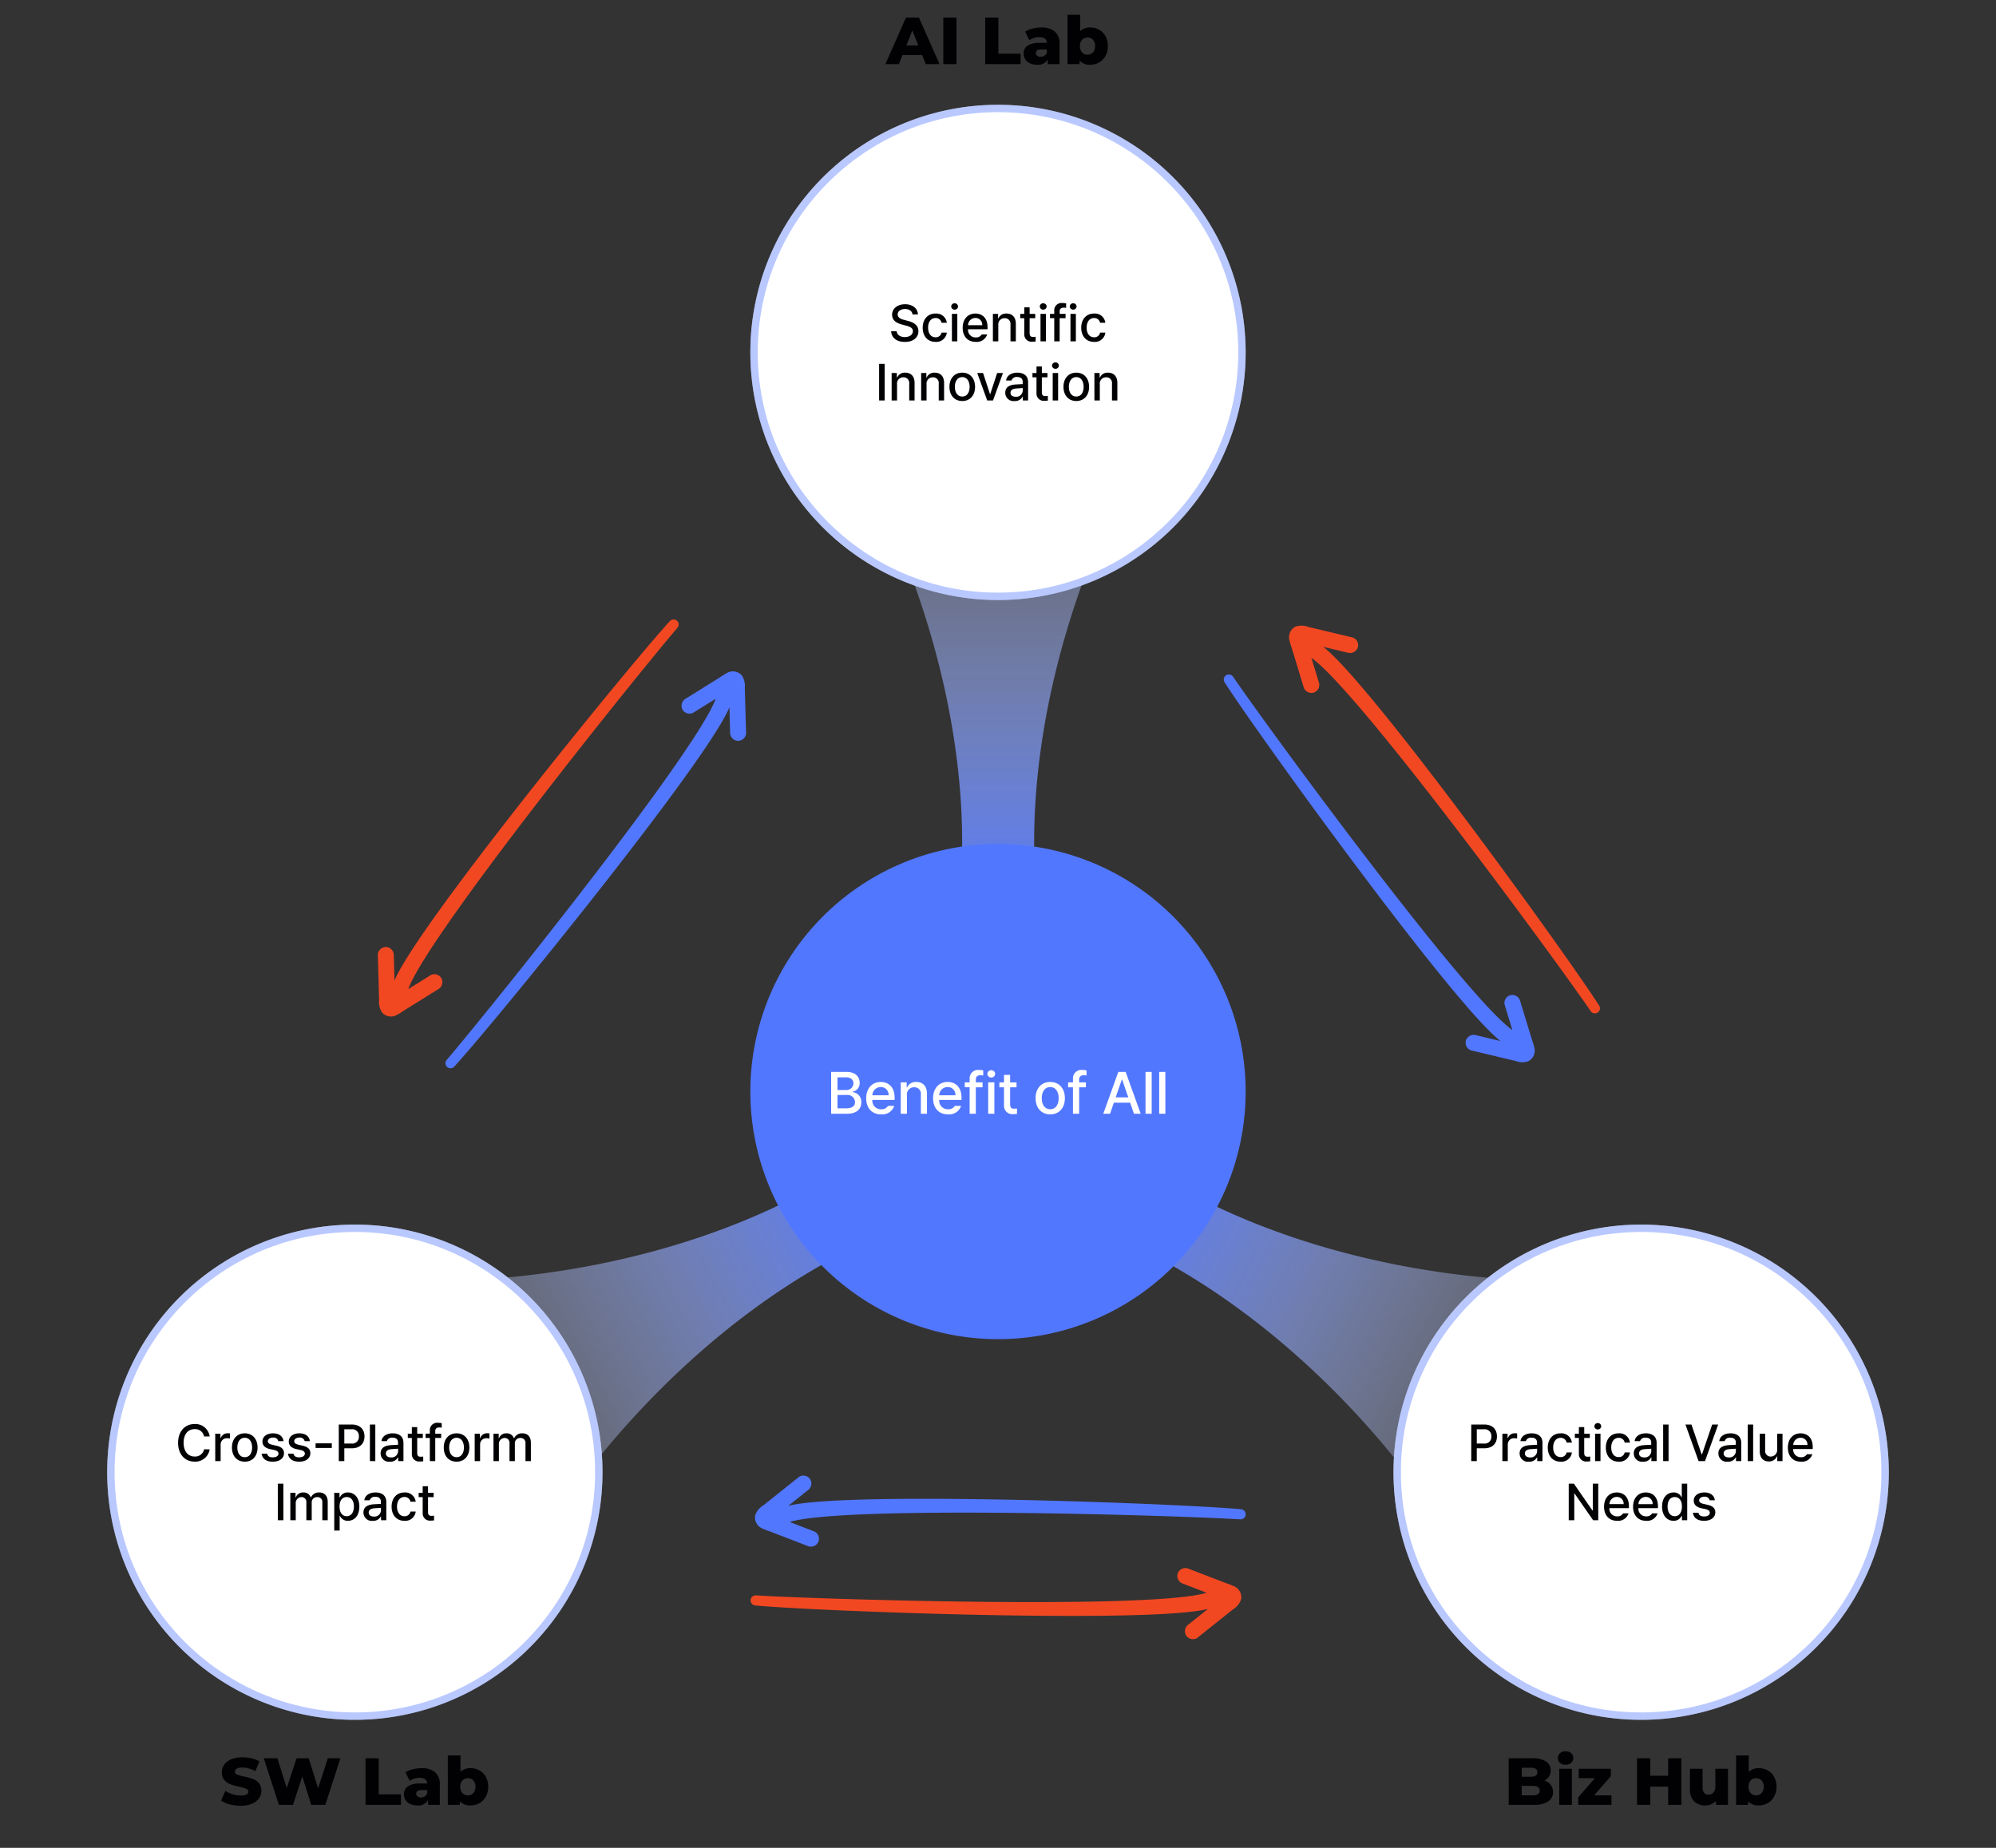 <svg xmlns="http://www.w3.org/2000/svg" xmlns:xlink="http://www.w3.org/1999/xlink" width="540" height="500" viewBox="0 0 540 500">
  <rect x="0" y="0" width="540" height="500" fill="#333333" stroke="none"/>
  <defs>
    <style>
      .cls-1, .cls-7, .cls-9 {
        fill: #fff;
      }

      .cls-1 {
        stroke: #707070;
      }

      .cls-2 {
        fill: #5277ff;
      }

      .cls-3 {
        fill: #f24822;
      }

      .cls-4 {
        clip-path: url(#clip-path);
      }

      .cls-5 {
        fill: url(#linear-gradient);
      }

      .cls-6 {
        fill: url(#linear-gradient-2);
      }

      .cls-8 {
        fill: #010003;
      }

      .cls-10 {
        clip-path: url(#clip-path-2);
      }

      .cls-11 {
        clip-path: url(#clip-path-3);
      }

      .cls-12 {
        clip-path: url(#clip-path-4);
      }

      .cls-13 {
        clip-path: url(#clip-path-5);
      }

      .cls-14 {
        clip-path: url(#clip-path-6);
      }

      .cls-15 {
        clip-path: url(#clip-path-7);
      }

      .cls-16, .cls-17 {
        stroke: none;
      }

      .cls-17 {
        fill: rgba(82,119,255,0.4);
      }
    </style>
    <clipPath id="clip-path">
      <rect id="사각형_668" data-name="사각형 668" class="cls-1" width="540" height="500" transform="translate(7272 -9037)"/>
    </clipPath>
    <linearGradient id="linear-gradient" x1="0.5" y1="1" x2="0.5" gradientUnits="objectBoundingBox">
      <stop offset="0" stop-color="#fff" stop-opacity="0"/>
      <stop offset="1" stop-color="#5277ff"/>
    </linearGradient>
    <linearGradient id="linear-gradient-2" y1="0" y2="1" xlink:href="#linear-gradient"/>
    <clipPath id="clip-path-2">
      <rect id="사각형_669" data-name="사각형 669" class="cls-2" width="120.332" height="85.757"/>
    </clipPath>
    <clipPath id="clip-path-3">
      <rect id="사각형_670" data-name="사각형 670" class="cls-3" width="120.333" height="85.756"/>
    </clipPath>
    <clipPath id="clip-path-4">
      <rect id="사각형_671" data-name="사각형 671" class="cls-2" width="120.331" height="85.757"/>
    </clipPath>
    <clipPath id="clip-path-5">
      <rect id="사각형_672" data-name="사각형 672" class="cls-3" width="120.332" height="85.756"/>
    </clipPath>
    <clipPath id="clip-path-6">
      <rect id="사각형_673" data-name="사각형 673" class="cls-2" width="120.331" height="85.757" transform="translate(0 0)"/>
    </clipPath>
    <clipPath id="clip-path-7">
      <rect id="사각형_674" data-name="사각형 674" class="cls-3" width="120.332" height="85.756" transform="translate(0 0)"/>
    </clipPath>
  </defs>
  <g id="마스크_그룹_5723" data-name="마스크 그룹 5723" class="cls-4" transform="translate(-7272 9037)">
    <g id="그룹_6187" data-name="그룹 6187" transform="translate(6195 -12061.644)">
      <path id="패스_969" data-name="패스 969" class="cls-5" d="M21176,23463.6h-122.082a228.386,228.386,0,0,0,31.768-52.023c16.295-36.6,22.84-75.953,17.951-107.977h22.645c-4.887,32.021,1.658,71.379,17.953,107.982a228.586,228.586,0,0,0,31.764,52.016Z" transform="translate(11980.908 -26237.883) rotate(62)"/>
      <path id="패스_970" data-name="패스 970" class="cls-6" d="M122.082,0h0L0,0A228.478,228.478,0,0,1,31.768,52.023C48.063,88.619,54.607,127.975,49.719,160H72.363c-4.887-32.021,1.658-71.379,17.953-107.982A228.615,228.615,0,0,1,122.08,0Z" transform="matrix(-0.469, 0.883, -0.883, -0.469, 1545.168, 3367.113)"/>
      <g id="패스_971" data-name="패스 971" class="cls-7" transform="translate(1106 3356)">
        <path class="cls-16" d="M67,0A67,67,0,1,1,0,67,67,67,0,0,1,67,0Z"/>
        <path class="cls-17" d="M 67 2 C 58.224 2 49.712 3.718 41.7 7.107 C 37.849 8.736 34.134 10.752 30.659 13.1 C 27.217 15.425 23.98 18.096 21.038 21.038 C 18.096 23.98 15.425 27.217 13.1 30.659 C 10.752 34.134 8.736 37.849 7.107 41.7 C 3.718 49.712 2 58.224 2 67 C 2 75.776 3.718 84.288 7.107 92.3 C 8.736 96.151 10.752 99.866 13.1 103.341 C 15.425 106.783 18.096 110.02 21.038 112.962 C 23.98 115.904 27.217 118.575 30.659 120.9 C 34.134 123.248 37.849 125.264 41.7 126.893 C 49.712 130.282 58.224 132 67 132 C 75.776 132 84.288 130.282 92.3 126.893 C 96.151 125.264 99.866 123.248 103.341 120.9 C 106.783 118.575 110.02 115.904 112.962 112.962 C 115.904 110.02 118.575 106.783 120.9 103.341 C 123.248 99.866 125.264 96.151 126.893 92.3 C 130.282 84.288 132 75.776 132 67 C 132 58.224 130.282 49.712 126.893 41.7 C 125.264 37.849 123.248 34.134 120.9 30.659 C 118.575 27.217 115.904 23.98 112.962 21.038 C 110.02 18.096 106.783 15.425 103.341 13.1 C 99.866 10.752 96.151 8.736 92.3 7.107 C 84.288 3.718 75.776 2 67 2 M 67 0 C 104.003 0 134 29.997 134 67 C 134 104.003 104.003 134 67 134 C 29.997 134 0 104.003 0 67 C 0 29.997 29.997 0 67 0 Z"/>
      </g>
      <path id="패스_972" data-name="패스 972" class="cls-8" d="M-40.79-6.672h1.518a3.9,3.9,0,0,0-4.088-3.363c-2.563,0-4.457,1.921-4.457,5.086S-45.937.137-43.36.137a3.936,3.936,0,0,0,4.088-3.322L-40.79-3.2a2.449,2.449,0,0,1-2.557,1.955c-1.7.007-2.974-1.292-2.98-3.705s1.271-3.712,2.98-3.705A2.435,2.435,0,0,1-40.79-6.672ZM-37.769,0h1.463V-4.525a1.661,1.661,0,0,1,1.764-1.668,3.639,3.639,0,0,1,.766.082V-7.506a5.823,5.823,0,0,0-.615-.027,1.931,1.931,0,0,0-1.887,1.285h-.082V-7.424h-1.408Zm7.991.15c2.092,0,3.459-1.531,3.459-3.828S-27.686-7.52-29.777-7.52s-3.479,1.531-3.473,3.842S-31.883.15-29.777.15Zm-2.01-3.828c0-1.422.649-2.632,2.01-2.639,1.34.007,1.982,1.217,1.982,2.639s-.643,2.611-1.982,2.611C-31.138-1.066-31.787-2.263-31.787-3.678ZM-20.713-5.4H-19.3c-.144-1.278-1.176-2.119-2.83-2.119-1.723,0-2.871.909-2.871,2.229,0,1.025.7,1.743,2.037,2.037l1.162.246c.786.185,1.142.492,1.148.971-.007.622-.615,1.019-1.559,1.012-.882.007-1.388-.328-1.518-1h-1.49C-25.04-.643-23.987.15-22.2.15c1.894,0,3.028-.957,3.035-2.3-.007-1.053-.67-1.7-2.037-2.01l-1.176-.273c-.82-.191-1.169-.506-1.162-.943-.007-.567.588-1,1.422-1A1.283,1.283,0,0,1-20.713-5.4Zm7.137,0h1.408C-12.312-6.679-13.344-7.52-15-7.52c-1.723,0-2.871.909-2.871,2.229,0,1.025.7,1.743,2.037,2.037l1.162.246c.786.185,1.142.492,1.148.971-.007.622-.615,1.019-1.559,1.012-.882.007-1.388-.328-1.518-1h-1.49C-17.9-.643-16.851.15-15.066.15c1.894,0,3.028-.957,3.035-2.3-.007-1.053-.67-1.7-2.037-2.01l-1.176-.273c-.82-.191-1.169-.506-1.162-.943-.007-.567.588-1,1.422-1A1.283,1.283,0,0,1-13.576-5.4Zm7.342.588h-4.389v1.258h4.389ZM-4.348,0h1.5V-3.473H-.82c2.3,0,3.432-1.388,3.432-3.213S1.483-9.9-.82-9.9H-4.348Zm1.5-4.758V-8.613H-.971A1.8,1.8,0,0,1,1.094-6.686,1.8,1.8,0,0,1-.971-4.758ZM5.537-9.9H4.074V0H5.537ZM6.973-2.092A2.248,2.248,0,0,0,9.475.164a2.344,2.344,0,0,0,2.2-1.176h.055V0h1.422V-4.936C13.146-7.089,11.423-7.52,10.24-7.52c-1.757,0-2.905.889-3.035,2.119H8.654a1.425,1.425,0,0,1,1.531-.943c.991,0,1.511.485,1.5,1.326l.007.595c-.342.014-1.456.075-1.948.1C8.408-4.225,6.966-3.787,6.973-2.092Zm1.422.014c0-.731.6-1.094,1.559-1.162.349-.021,1.408-.1,1.743-.116l.007.677A1.749,1.749,0,0,1,9.8-1C8.982-1,8.395-1.367,8.395-2.078Zm9.994-5.346H16.871V-9.2H15.422v1.777H14.328v1.162h1.094v4.375A1.944,1.944,0,0,0,17.582.1,6.915,6.915,0,0,0,18.5.041V-1.23c-.205.021-.526.041-.738.041-.472-.007-.882-.157-.889-1V-6.262h1.518Zm4.963,0h-1.6v-.643c0-.725.362-1.039,1.135-1.039a4.381,4.381,0,0,1,.615.055v-1.217a5.558,5.558,0,0,0-1-.1,1.979,1.979,0,0,0-2.215,2.078v.861H19.141v1.162h1.148V0h1.463V-6.262h1.6ZM27.528.15c2.092,0,3.459-1.531,3.459-3.828S29.62-7.52,27.528-7.52s-3.479,1.531-3.473,3.842S25.423.15,27.528.15Zm-2.01-3.828c0-1.422.649-2.632,2.01-2.639,1.34.007,1.982,1.217,1.982,2.639s-.643,2.611-1.982,2.611C26.168-1.066,25.519-2.263,25.519-3.678ZM32.423,0h1.463V-4.525a1.661,1.661,0,0,1,1.764-1.668,3.639,3.639,0,0,1,.766.082V-7.506a5.823,5.823,0,0,0-.615-.027,1.931,1.931,0,0,0-1.887,1.285h-.082V-7.424H32.423Zm5.086,0h1.463V-4.58a1.574,1.574,0,0,1,1.518-1.682,1.274,1.274,0,0,1,1.354,1.34V0h1.449V-4.73a1.41,1.41,0,0,1,1.477-1.531A1.289,1.289,0,0,1,46.163-4.84V0h1.463V-4.977c-.007-1.7-.957-2.543-2.3-2.543A2.3,2.3,0,0,0,43.1-6.207h-.082a1.987,1.987,0,0,0-2-1.312A2.034,2.034,0,0,0,39-6.207h-.082V-7.424H37.509ZM-19.339,6.1h-1.5V16h1.5Zm1.887,9.9h1.463V11.42a1.574,1.574,0,0,1,1.518-1.682,1.274,1.274,0,0,1,1.354,1.34V16h1.449V11.27a1.41,1.41,0,0,1,1.477-1.531A1.289,1.289,0,0,1-8.8,11.16V16h1.463V11.023c-.007-1.7-.957-2.543-2.3-2.543A2.3,2.3,0,0,0-11.86,9.793h-.082a1.987,1.987,0,0,0-2-1.312,2.034,2.034,0,0,0-2.023,1.313h-.082V8.576h-1.408Zm11.881,2.789h1.463V14.838h.082A2.281,2.281,0,0,0-1.88,16.15c1.8-.007,3.1-1.449,3.1-3.842C1.224,9.889-.1,8.48-1.894,8.48a2.231,2.231,0,0,0-2.133,1.3h-.123v-1.2H-5.571Zm1.436-6.508c0-1.545.67-2.563,1.928-2.557C-.9,9.718-.253,10.818-.253,12.281c0,1.49-.67,2.618-1.955,2.625C-3.452,14.9-4.136,13.84-4.136,12.281Zm6.467,1.627a2.248,2.248,0,0,0,2.5,2.256,2.344,2.344,0,0,0,2.2-1.176h.055V16H8.511V11.064C8.5,8.911,6.781,8.48,5.6,8.48c-1.757,0-2.905.889-3.035,2.119H4.013a1.425,1.425,0,0,1,1.531-.943c.991,0,1.511.485,1.5,1.326l.007.595c-.342.014-1.456.075-1.948.1C3.767,11.775,2.324,12.213,2.331,13.908Zm1.422.014c0-.731.6-1.094,1.559-1.162.349-.021,1.408-.1,1.743-.116l.007.677A1.749,1.749,0,0,1,5.161,15C4.341,15,3.753,14.633,3.753,13.922Zm9.666,2.229a2.832,2.832,0,0,0,3.049-2.5H15.046a1.56,1.56,0,0,1-1.627,1.258c-1.224.007-2.01-1-2.01-2.625,0-1.579.807-2.577,2.01-2.584a1.591,1.591,0,0,1,1.627,1.285h1.422a2.849,2.849,0,0,0-3.076-2.5c-2.092,0-3.452,1.579-3.445,3.842C9.939,14.558,11.252,16.15,13.419,16.15Zm7.9-7.574H19.8V6.8H18.354V8.576H17.261V9.738h1.094v4.375a1.944,1.944,0,0,0,2.16,1.982,6.915,6.915,0,0,0,.916-.055V14.77c-.205.021-.526.041-.738.041-.472-.007-.882-.157-.889-1V9.738h1.518Z" transform="translate(1173 3420)"/>
      <path id="패스_973" data-name="패스 973" class="cls-8" d="M-30.879.252a11.649,11.649,0,0,1-2.97-.378,7.3,7.3,0,0,1-2.34-1.008l1.17-2.628a7.571,7.571,0,0,0,1.962.9,7.469,7.469,0,0,0,2.2.342q2.052,0,2.052-1.026a.85.85,0,0,0-.585-.8A10.758,10.758,0,0,0-31.275-4.9a17.953,17.953,0,0,1-2.376-.657,4,4,0,0,1-1.638-1.125,3.04,3.04,0,0,1-.684-2.088,3.615,3.615,0,0,1,.63-2.079,4.216,4.216,0,0,1,1.881-1.467,7.742,7.742,0,0,1,3.069-.54,10.826,10.826,0,0,1,2.448.279,7.5,7.5,0,0,1,2.124.819l-1.1,2.646a7.335,7.335,0,0,0-3.492-.972,2.927,2.927,0,0,0-1.548.315.944.944,0,0,0-.486.819.812.812,0,0,0,.576.756,10.415,10.415,0,0,0,1.854.522,17.368,17.368,0,0,1,2.385.657A4.119,4.119,0,0,1-25.992-5.9,2.981,2.981,0,0,1-25.3-3.816a3.544,3.544,0,0,1-.63,2.052A4.294,4.294,0,0,1-27.819-.3,7.645,7.645,0,0,1-30.879.252ZM-3.9-12.6-7.983,0H-11.8l-2.412-7.668L-16.731,0h-3.816l-4.086-12.6h3.672l2.538,8.046,2.664-8.046h3.276l2.538,8.118L-7.3-12.6Zm6.786,0H6.453v9.774h6.012V0H2.889Zm15.12,2.682a5.507,5.507,0,0,1,3.708,1.107,4.25,4.25,0,0,1,1.278,3.393V0H19.809V-1.26A2.935,2.935,0,0,1,16.929.162a4.507,4.507,0,0,1-1.962-.4,2.908,2.908,0,0,1-1.251-1.071,2.837,2.837,0,0,1-.423-1.539,2.5,2.5,0,0,1,1.062-2.151,5.639,5.639,0,0,1,3.276-.765h1.944q-.09-1.548-2.07-1.548a4.749,4.749,0,0,0-1.422.225,3.789,3.789,0,0,0-1.224.621L13.707-8.784a6.381,6.381,0,0,1,1.971-.837A9.372,9.372,0,0,1,18.009-9.918ZM17.883-2a1.894,1.894,0,0,0,1.044-.288,1.6,1.6,0,0,0,.648-.846v-.846H18.1q-1.494,0-1.494.99a.871.871,0,0,0,.342.72A1.472,1.472,0,0,0,17.883-2Zm13.41-7.92a4.856,4.856,0,0,1,2.421.612,4.461,4.461,0,0,1,1.728,1.755A5.35,5.35,0,0,1,36.081-4.9a5.4,5.4,0,0,1-.639,2.664A4.509,4.509,0,0,1,33.714-.459a4.8,4.8,0,0,1-2.421.621,3.552,3.552,0,0,1-2.88-1.134V0H25.155V-13.356h3.42V-8.91A3.636,3.636,0,0,1,31.293-9.918Zm-.72,7.362a1.923,1.923,0,0,0,1.476-.621A2.431,2.431,0,0,0,32.625-4.9a2.371,2.371,0,0,0-.576-1.692A1.937,1.937,0,0,0,30.573-7.2a1.937,1.937,0,0,0-1.476.612A2.371,2.371,0,0,0,28.521-4.9,2.431,2.431,0,0,0,29.1-3.177,1.923,1.923,0,0,0,30.573-2.556Z" transform="translate(1173 3513)"/>
      <path id="패스_974" data-name="패스 974" class="cls-8" d="M-26.154-6.57a3.533,3.533,0,0,1,1.692,1.179,3.094,3.094,0,0,1,.612,1.935A2.9,2.9,0,0,1-25.182-.9a6.872,6.872,0,0,1-3.852.9h-6.8V-12.6h6.444a6.331,6.331,0,0,1,3.672.891,2.8,2.8,0,0,1,1.26,2.4A2.993,2.993,0,0,1-24.9-7.7,3.084,3.084,0,0,1-26.154-6.57Zm-6.156-3.456V-7.6h2.448q1.8,0,1.8-1.224,0-1.206-1.8-1.206Zm2.988,7.452q1.872,0,1.872-1.278T-29.322-5.13H-32.31v2.556Zm7.164-7.182h3.42V0h-3.42Zm1.71-1.08a2.165,2.165,0,0,1-1.512-.522,1.678,1.678,0,0,1-.576-1.3,1.678,1.678,0,0,1,.576-1.3,2.165,2.165,0,0,1,1.512-.522,2.239,2.239,0,0,1,1.512.495,1.6,1.6,0,0,1,.576,1.269,1.746,1.746,0,0,1-.576,1.341A2.143,2.143,0,0,1-20.448-10.836Zm12.42,8.28V0h-9V-2.016l4.518-5.2H-16.9V-9.756h8.694v2l-4.518,5.2ZM10.872-12.6V0H7.308V-4.914H2.448V0H-1.116V-12.6H2.448v4.734h4.86V-12.6ZM23.49-9.756V0H20.232V-1.044a3.505,3.505,0,0,1-1.3.9,4.229,4.229,0,0,1-1.6.306A4.093,4.093,0,0,1,14.319-.954,4.525,4.525,0,0,1,13.194-4.3V-9.756h3.42v4.9a2.512,2.512,0,0,0,.414,1.6,1.471,1.471,0,0,0,1.206.5,1.7,1.7,0,0,0,1.323-.567,2.524,2.524,0,0,0,.513-1.737v-4.7Zm8.334-.162a4.856,4.856,0,0,1,2.421.612,4.461,4.461,0,0,1,1.728,1.755A5.35,5.35,0,0,1,36.612-4.9a5.4,5.4,0,0,1-.639,2.664A4.509,4.509,0,0,1,34.245-.459a4.8,4.8,0,0,1-2.421.621,3.552,3.552,0,0,1-2.88-1.134V0H25.686V-13.356h3.42V-8.91A3.636,3.636,0,0,1,31.824-9.918ZM31.1-2.556a1.923,1.923,0,0,0,1.476-.621A2.431,2.431,0,0,0,33.156-4.9a2.371,2.371,0,0,0-.576-1.692A1.937,1.937,0,0,0,31.1-7.2a1.937,1.937,0,0,0-1.476.612A2.371,2.371,0,0,0,29.052-4.9a2.431,2.431,0,0,0,.576,1.719A1.923,1.923,0,0,0,31.1-2.556Z" transform="translate(1521 3513)"/>
      <g id="패스_975" data-name="패스 975" class="cls-7" transform="translate(1454 3356)">
        <path class="cls-16" d="M67,0A67,67,0,1,1,0,67,67,67,0,0,1,67,0Z"/>
        <path class="cls-17" d="M 67 2 C 58.224 2 49.712 3.718 41.7 7.107 C 37.849 8.736 34.134 10.752 30.659 13.1 C 27.217 15.425 23.98 18.096 21.038 21.038 C 18.096 23.98 15.425 27.217 13.1 30.659 C 10.752 34.134 8.736 37.849 7.107 41.7 C 3.718 49.712 2 58.224 2 67 C 2 75.776 3.718 84.288 7.107 92.3 C 8.736 96.151 10.752 99.866 13.1 103.341 C 15.425 106.783 18.096 110.02 21.038 112.962 C 23.98 115.904 27.217 118.575 30.659 120.9 C 34.134 123.248 37.849 125.264 41.7 126.893 C 49.712 130.282 58.224 132 67 132 C 75.776 132 84.288 130.282 92.3 126.893 C 96.151 125.264 99.866 123.248 103.341 120.9 C 106.783 118.575 110.02 115.904 112.962 112.962 C 115.904 110.02 118.575 106.783 120.9 103.341 C 123.248 99.866 125.264 96.151 126.893 92.3 C 130.282 84.288 132 75.776 132 67 C 132 58.224 130.282 49.712 126.893 41.7 C 125.264 37.849 123.248 34.134 120.9 30.659 C 118.575 27.217 115.904 23.98 112.962 21.038 C 110.02 18.096 106.783 15.425 103.341 13.1 C 99.866 10.752 96.151 8.736 92.3 7.107 C 84.288 3.718 75.776 2 67 2 M 67 0 C 104.003 0 134 29.997 134 67 C 134 104.003 104.003 134 67 134 C 29.997 134 0 104.003 0 67 C 0 29.997 29.997 0 67 0 Z"/>
      </g>
      <path id="패스_976" data-name="패스 976" class="cls-8" d="M-45.968,0h1.5V-3.473h2.023c2.3,0,3.432-1.388,3.432-3.213S-40.137-9.9-42.441-9.9h-3.527Zm1.5-4.758V-8.613h1.873a1.8,1.8,0,0,1,2.064,1.928,1.8,1.8,0,0,1-2.064,1.928ZM-37.546,0h1.463V-4.525A1.661,1.661,0,0,1-34.32-6.193a3.639,3.639,0,0,1,.766.082V-7.506a5.823,5.823,0,0,0-.615-.027,1.931,1.931,0,0,0-1.887,1.285h-.082V-7.424h-1.408Zm4.669-2.092a2.248,2.248,0,0,0,2.5,2.256,2.344,2.344,0,0,0,2.2-1.176h.055V0H-26.7V-4.936C-26.7-7.089-28.427-7.52-29.61-7.52c-1.757,0-2.905.889-3.035,2.119H-31.2a1.425,1.425,0,0,1,1.531-.943c.991,0,1.511.485,1.5,1.326l.007.595c-.342.014-1.456.075-1.948.1C-31.442-4.225-32.884-3.787-32.877-2.092Zm1.422.014c0-.731.6-1.094,1.559-1.162.349-.021,1.408-.1,1.743-.116l.007.677A1.749,1.749,0,0,1-30.047-1C-30.868-1-31.456-1.367-31.456-2.078ZM-21.79.15a2.832,2.832,0,0,0,3.049-2.5h-1.422A1.56,1.56,0,0,1-21.79-1.094c-1.224.007-2.01-1-2.01-2.625,0-1.579.807-2.577,2.01-2.584a1.591,1.591,0,0,1,1.627,1.285h1.422a2.849,2.849,0,0,0-3.076-2.5c-2.092,0-3.452,1.579-3.445,3.842C-25.269-1.442-23.957.15-21.79.15Zm7.9-7.574H-15.4V-9.2h-1.449v1.777h-1.094v1.162h1.094v4.375A1.944,1.944,0,0,0-14.694.1a6.915,6.915,0,0,0,.916-.055V-1.23c-.205.021-.526.041-.738.041-.472-.007-.882-.157-.889-1V-6.262h1.518ZM-12.465,0H-11V-7.424h-1.463Zm-.191-9.434a.9.9,0,0,0,.93.861.888.888,0,0,0,.916-.861.892.892,0,0,0-.916-.861A.9.9,0,0,0-12.657-9.434ZM-6.081.15a2.832,2.832,0,0,0,3.049-2.5H-4.454A1.56,1.56,0,0,1-6.081-1.094c-1.224.007-2.01-1-2.01-2.625,0-1.579.807-2.577,2.01-2.584A1.591,1.591,0,0,1-4.454-5.018h1.422a2.849,2.849,0,0,0-3.076-2.5C-8.2-7.52-9.56-5.94-9.553-3.678-9.56-1.442-8.248.15-6.081.15Zm4.088-2.242A2.248,2.248,0,0,0,.509.164a2.344,2.344,0,0,0,2.2-1.176h.055V0H4.187V-4.936C4.18-7.089,2.458-7.52,1.275-7.52-.482-7.52-1.63-6.631-1.76-5.4H-.311A1.425,1.425,0,0,1,1.22-6.344c.991,0,1.511.485,1.5,1.326l.007.595c-.342.014-1.456.075-1.948.1C-.557-4.225-2-3.787-1.993-2.092Zm1.422.014c0-.731.6-1.094,1.559-1.162.349-.021,1.408-.1,1.743-.116l.007.677A1.749,1.749,0,0,1,.837-1C.017-1-.571-1.367-.571-2.078ZM7.414-9.9H5.951V0H7.414Zm6.193,0H11.98L15.535,0h1.736l3.568-9.9H19.212L16.464-1.846h-.109Zm7.287,7.807A2.248,2.248,0,0,0,23.4.164a2.344,2.344,0,0,0,2.2-1.176h.055V0h1.422V-4.936c-.007-2.153-1.729-2.584-2.912-2.584-1.757,0-2.905.889-3.035,2.119h1.449a1.425,1.425,0,0,1,1.531-.943c.991,0,1.511.485,1.5,1.326l.007.595c-.342.014-1.456.075-1.948.1C22.33-4.225,20.887-3.787,20.894-2.092Zm1.422.014c0-.731.6-1.094,1.559-1.162.349-.021,1.408-.1,1.743-.116l.007.677A1.749,1.749,0,0,1,23.724-1C22.9-1,22.316-1.367,22.316-2.078ZM30.3-9.9H28.837V0H30.3ZM36.794-3.09a1.751,1.751,0,0,1-1.75,1.859,1.494,1.494,0,0,1-1.5-1.654V-7.424H32.078v4.717c0,1.839,1.012,2.8,2.447,2.8A2.294,2.294,0,0,0,36.74-1.285h.082V0h1.422V-7.424H36.794ZM43.22.15a2.956,2.956,0,0,0,3.1-2.01H44.847a1.735,1.735,0,0,1-1.613.807,2.033,2.033,0,0,1-2.092-2.215h5.277v-.52c0-2.687-1.606-3.732-3.295-3.732-2.071,0-3.438,1.572-3.432,3.855C39.686-1.36,41.033.15,43.22.15ZM41.149-4.361a1.984,1.984,0,0,1,1.989-1.955,1.814,1.814,0,0,1,1.846,1.955ZM-11.607,6.1h-1.477v7.246h-.1L-18.2,6.1h-1.395V16h1.5V8.768h.082L-12.988,16h1.381Zm5.1,10.049a2.956,2.956,0,0,0,3.1-2.01H-4.881a1.735,1.735,0,0,1-1.613.807,2.033,2.033,0,0,1-2.092-2.215h5.277v-.52c0-2.687-1.606-3.732-3.295-3.732-2.071,0-3.438,1.572-3.432,3.855C-10.042,14.64-8.7,16.15-6.508,16.15Zm-2.071-4.512A1.984,1.984,0,0,1-6.59,9.684a1.814,1.814,0,0,1,1.846,1.955ZM1.34,16.15a2.956,2.956,0,0,0,3.1-2.01H2.967a1.735,1.735,0,0,1-1.613.807A2.033,2.033,0,0,1-.738,12.732H4.539v-.52c0-2.687-1.606-3.732-3.295-3.732-2.071,0-3.438,1.572-3.432,3.855C-2.194,14.64-.848,16.15,1.34,16.15ZM-.731,11.639A1.984,1.984,0,0,1,1.258,9.684,1.814,1.814,0,0,1,3.1,11.639Zm9.5,4.512a2.3,2.3,0,0,0,2.16-1.312h.109V16h1.422V6.1H10.992V9.779h-.068a2.254,2.254,0,0,0-2.146-1.3c-1.784,0-3.117,1.408-3.117,3.828C5.66,14.7,6.973,16.144,8.764,16.15ZM7.15,12.281c-.007-1.463.649-2.563,1.941-2.557,1.258-.007,1.941,1.012,1.941,2.557s-.7,2.618-1.941,2.625C7.813,14.9,7.144,13.771,7.15,12.281ZM18.525,10.6h1.408C19.79,9.321,18.758,8.48,17.1,8.48c-1.723,0-2.871.909-2.871,2.229,0,1.025.7,1.743,2.037,2.037l1.162.246c.786.185,1.142.492,1.148.971-.007.622-.615,1.019-1.559,1.012-.882.007-1.388-.328-1.518-1h-1.49c.185,1.381,1.237,2.174,3.021,2.174,1.894,0,3.028-.957,3.035-2.3-.007-1.053-.67-1.7-2.037-2.01l-1.176-.273c-.82-.191-1.169-.506-1.162-.943-.007-.567.588-1,1.422-1A1.283,1.283,0,0,1,18.525,10.6Z" transform="translate(1521 3420)"/>
      <path id="패스_977" data-name="패스 977" class="cls-5" d="M21176,23463.6h-122.082a228.386,228.386,0,0,0,31.768-52.023c16.295-36.6,22.84-75.953,17.951-107.977h22.645c-4.887,32.021,1.658,71.379,17.953,107.982a228.586,228.586,0,0,0,31.764,52.016Z" transform="translate(22462 26577.904) rotate(180)"/>
      <path id="패스_978" data-name="패스 978" class="cls-8" d="M-20.511-2.448h-5.328L-26.829,0h-3.636L-24.9-12.6h3.51L-15.813,0h-3.708Zm-1.044-2.628-1.62-4.032-1.62,4.032ZM-14.8-12.6h3.564V0H-14.8Zm11.34,0H.1v9.774H6.111V0H-3.465Zm15.12,2.682a5.507,5.507,0,0,1,3.708,1.107,4.25,4.25,0,0,1,1.278,3.393V0H13.455V-1.26A2.935,2.935,0,0,1,10.575.162a4.507,4.507,0,0,1-1.962-.4A2.908,2.908,0,0,1,7.362-1.305a2.837,2.837,0,0,1-.423-1.539A2.5,2.5,0,0,1,8-4.995a5.639,5.639,0,0,1,3.276-.765h1.944q-.09-1.548-2.07-1.548a4.749,4.749,0,0,0-1.422.225,3.789,3.789,0,0,0-1.224.621L7.353-8.784a6.381,6.381,0,0,1,1.971-.837A9.372,9.372,0,0,1,11.655-9.918ZM11.529-2a1.894,1.894,0,0,0,1.044-.288,1.6,1.6,0,0,0,.648-.846v-.846H11.745q-1.494,0-1.494.99a.871.871,0,0,0,.342.72A1.472,1.472,0,0,0,11.529-2Zm13.41-7.92a4.856,4.856,0,0,1,2.421.612,4.461,4.461,0,0,1,1.728,1.755A5.35,5.35,0,0,1,29.727-4.9a5.4,5.4,0,0,1-.639,2.664A4.509,4.509,0,0,1,27.36-.459a4.8,4.8,0,0,1-2.421.621,3.552,3.552,0,0,1-2.88-1.134V0H18.8V-13.356h3.42V-8.91A3.636,3.636,0,0,1,24.939-9.918Zm-.72,7.362A1.923,1.923,0,0,0,25.7-3.177,2.431,2.431,0,0,0,26.271-4.9,2.371,2.371,0,0,0,25.7-6.588,1.937,1.937,0,0,0,24.219-7.2a1.937,1.937,0,0,0-1.476.612A2.371,2.371,0,0,0,22.167-4.9a2.431,2.431,0,0,0,.576,1.719A1.923,1.923,0,0,0,24.219-2.556Z" transform="translate(1347 3042)"/>
      <path id="패스_979" data-name="패스 979" class="cls-2" d="M67,0A67,67,0,1,1,0,67,67,67,0,0,1,67,0Z" transform="translate(1280 3253)"/>
      <path id="패스_980" data-name="패스 980" class="cls-9" d="M-45.141,0h4.328c2.641,0,3.828-1.312,3.828-3.047a2.623,2.623,0,0,0-2.344-2.8v-.109a2.32,2.32,0,0,0,1.906-2.391c0-1.68-1.164-2.969-3.578-2.969h-4.141Zm1.719-1.469V-5.078h2.516a2.014,2.014,0,0,1,2.219,1.953c0,.938-.656,1.648-2.281,1.656Zm0-4.953V-9.844h2.313c1.352,0,2,.7,2,1.641a1.848,1.848,0,0,1-2.031,1.781Zm11.8,6.594a3.378,3.378,0,0,0,3.547-2.3h-1.687a1.982,1.982,0,0,1-1.844.922A2.323,2.323,0,0,1-34-3.734h6.031v-.594c0-3.07-1.836-4.266-3.766-4.266-2.367,0-3.93,1.8-3.922,4.406C-35.664-1.555-34.125.172-31.625.172Zm-2.367-5.156a2.268,2.268,0,0,1,2.273-2.234,2.073,2.073,0,0,1,2.109,2.234Zm9.352-.047a1.915,1.915,0,0,1,1.969-2.125,1.738,1.738,0,0,1,1.8,1.969V0h1.656V-5.391c.008-2.1-1.148-3.2-2.891-3.2a2.525,2.525,0,0,0-2.5,1.5H-24.7V-8.484h-1.609V0h1.672Zm11.109,5.2a3.378,3.378,0,0,0,3.547-2.3h-1.687a1.982,1.982,0,0,1-1.844.922,2.323,2.323,0,0,1-2.391-2.531h6.031v-.594c0-3.07-1.836-4.266-3.766-4.266-2.367,0-3.93,1.8-3.922,4.406C-17.57-1.555-16.031.172-13.531.172ZM-15.9-4.984a2.268,2.268,0,0,1,2.273-2.234,2.073,2.073,0,0,1,2.109,2.234Zm11.727-3.5H-6v-.734c0-.828.414-1.187,1.3-1.187a5.007,5.007,0,0,1,.7.063v-1.391a6.352,6.352,0,0,0-1.141-.109A2.261,2.261,0,0,0-7.672-9.469v.984H-8.984v1.328h1.313V0H-6V-7.156h1.828ZM-2.656,0H-.984V-8.484H-2.656Zm-.219-10.781A1.029,1.029,0,0,0-1.812-9.8a1.015,1.015,0,0,0,1.047-.984,1.02,1.02,0,0,0-1.047-.984A1.034,1.034,0,0,0-2.875-10.781Zm7.891,2.3H3.281v-2.031H1.625v2.031H.375v1.328h1.25v5A2.222,2.222,0,0,0,4.094.109,7.9,7.9,0,0,0,5.141.047V-1.406c-.234.023-.6.047-.844.047-.539-.008-1.008-.18-1.016-1.141V-7.156H5.016ZM14.141.172c2.391,0,3.953-1.75,3.953-4.375,0-2.641-1.562-4.391-3.953-4.391-2.406,0-3.977,1.75-3.969,4.391C10.164-1.578,11.734.172,14.141.172ZM11.844-4.2c0-1.625.742-3.008,2.3-3.016,1.531.008,2.266,1.391,2.266,3.016s-.734,2.984-2.266,2.984C12.586-1.219,11.844-2.586,11.844-4.2ZM23.781-8.484H21.953v-.734c0-.828.414-1.187,1.3-1.187a5.007,5.007,0,0,1,.7.063v-1.391a6.352,6.352,0,0,0-1.141-.109,2.261,2.261,0,0,0-2.531,2.375v.984H18.969v1.328h1.313V0h1.672V-7.156h1.828ZM30.313,0l1.031-2.984H35.75L36.781,0h1.828L34.531-11.312H32.547L28.484,0Zm1.523-4.422L33.5-9.25h.078L35.25-4.422Zm9.742-6.891H39.906V0h1.672Zm3.7,0H43.609V0h1.672Z" transform="translate(1347 3326)"/>
      <g id="패스_981" data-name="패스 981" class="cls-7" transform="translate(1280 3053)">
        <path class="cls-16" d="M67,0A67,67,0,1,1,0,67,67,67,0,0,1,67,0Z"/>
        <path class="cls-17" d="M 67 2 C 58.224 2 49.712 3.718 41.7 7.107 C 37.849 8.736 34.134 10.752 30.659 13.1 C 27.217 15.425 23.98 18.096 21.038 21.038 C 18.096 23.98 15.425 27.217 13.1 30.659 C 10.752 34.134 8.736 37.849 7.107 41.7 C 3.718 49.712 2 58.224 2 67 C 2 75.776 3.718 84.288 7.107 92.3 C 8.736 96.151 10.752 99.866 13.1 103.341 C 15.425 106.783 18.096 110.02 21.038 112.962 C 23.98 115.904 27.217 118.575 30.659 120.9 C 34.134 123.248 37.849 125.264 41.7 126.893 C 49.712 130.282 58.224 132 67 132 C 75.776 132 84.288 130.282 92.3 126.893 C 96.151 125.264 99.866 123.248 103.341 120.9 C 106.783 118.575 110.02 115.904 112.962 112.962 C 115.904 110.02 118.575 106.783 120.9 103.341 C 123.248 99.866 125.264 96.151 126.893 92.3 C 130.282 84.288 132 75.776 132 67 C 132 58.224 130.282 49.712 126.893 41.7 C 125.264 37.849 123.248 34.134 120.9 30.659 C 118.575 27.217 115.904 23.98 112.962 21.038 C 110.02 18.096 106.783 15.425 103.341 13.1 C 99.866 10.752 96.151 8.736 92.3 7.107 C 84.288 3.718 75.776 2 67 2 M 67 0 C 104.003 0 134 29.997 134 67 C 134 104.003 104.003 134 67 134 C 29.997 134 0 104.003 0 67 C 0 29.997 29.997 0 67 0 Z"/>
      </g>
      <path id="패스_982" data-name="패스 982" class="cls-8" d="M-23.133-7.287h1.463c-.048-1.6-1.449-2.748-3.459-2.748S-28.649-8.9-28.656-7.191c.007,1.381.991,2.188,2.584,2.625l1.176.314c1.046.28,1.866.629,1.873,1.49-.007.971-.923,1.606-2.187,1.613-1.155-.007-2.112-.52-2.2-1.6h-1.5c.1,1.8,1.49,2.912,3.705,2.912,2.338,0,3.671-1.224,3.678-2.9-.007-1.791-1.593-2.481-2.857-2.789l-.957-.26c-.786-.185-1.8-.554-1.8-1.49.007-.841.772-1.463,1.982-1.463C-24.035-8.736-23.229-8.21-23.133-7.287ZM-16.9.15a2.832,2.832,0,0,0,3.049-2.5h-1.422A1.56,1.56,0,0,1-16.9-1.094c-1.224.007-2.01-1-2.01-2.625,0-1.579.807-2.577,2.01-2.584a1.591,1.591,0,0,1,1.627,1.285h1.422a2.849,2.849,0,0,0-3.076-2.5c-2.092,0-3.452,1.579-3.445,3.842C-20.378-1.442-19.065.15-16.9.15Zm4.43-.15h1.463V-7.424h-1.463Zm-.191-9.434a.9.9,0,0,0,.93.861.888.888,0,0,0,.916-.861.892.892,0,0,0-.916-.861A.9.9,0,0,0-12.66-9.434ZM-6.029.15a2.956,2.956,0,0,0,3.1-2.01H-4.4a1.735,1.735,0,0,1-1.613.807A2.033,2.033,0,0,1-8.107-3.268H-2.83v-.52c0-2.687-1.606-3.732-3.295-3.732-2.071,0-3.438,1.572-3.432,3.855C-9.563-1.36-8.217.15-6.029.15ZM-8.1-4.361A1.984,1.984,0,0,1-6.111-6.316,1.814,1.814,0,0,1-4.266-4.361ZM.082-4.4A1.676,1.676,0,0,1,1.8-6.262,1.521,1.521,0,0,1,3.377-4.539V0H4.826V-4.717c.007-1.839-1-2.8-2.529-2.8A2.209,2.209,0,0,0,.109-6.207H.027V-7.424H-1.381V0H.082Zm9.994-3.021H8.559V-9.2H7.109v1.777H6.016v1.162H7.109v4.375A1.944,1.944,0,0,0,9.27.1a6.915,6.915,0,0,0,.916-.055V-1.23c-.205.021-.526.041-.738.041-.472-.007-.882-.157-.889-1V-6.262h1.518ZM11.5,0h1.463V-7.424H11.5Zm-.191-9.434a.9.9,0,0,0,.93.861.888.888,0,0,0,.916-.861.892.892,0,0,0-.916-.861A.9.9,0,0,0,11.307-9.434Zm6.973,2.01h-1.6v-.643c0-.725.362-1.039,1.135-1.039a4.381,4.381,0,0,1,.615.055v-1.217a5.558,5.558,0,0,0-1-.1,1.979,1.979,0,0,0-2.215,2.078v.861H14.068v1.162h1.148V0H16.68V-6.262h1.6ZM19.605,0h1.463V-7.424H19.605Zm-.191-9.434a.9.9,0,0,0,.93.861.888.888,0,0,0,.916-.861.892.892,0,0,0-.916-.861A.9.9,0,0,0,19.414-9.434ZM25.99.15a2.832,2.832,0,0,0,3.049-2.5H27.617A1.56,1.56,0,0,1,25.99-1.094c-1.224.007-2.01-1-2.01-2.625,0-1.579.807-2.577,2.01-2.584a1.591,1.591,0,0,1,1.627,1.285h1.422a2.849,2.849,0,0,0-3.076-2.5c-2.092,0-3.452,1.579-3.445,3.842C22.511-1.442,23.823.15,25.99.15ZM-30.663,6.1h-1.5V16h1.5Zm3.35,5.5A1.676,1.676,0,0,1-25.59,9.738a1.521,1.521,0,0,1,1.572,1.723V16h1.449V11.283c.007-1.839-1-2.8-2.529-2.8a2.209,2.209,0,0,0-2.187,1.313h-.082V8.576h-1.408V16h1.463Zm7.984,0a1.676,1.676,0,0,1,1.723-1.859,1.521,1.521,0,0,1,1.572,1.723V16h1.449V11.283c.007-1.839-1-2.8-2.529-2.8A2.209,2.209,0,0,0-19.3,9.793h-.082V8.576h-1.408V16h1.463Zm9.666,4.553c2.092,0,3.459-1.531,3.459-3.828S-7.571,8.48-9.663,8.48s-3.479,1.531-3.473,3.842S-11.768,16.15-9.663,16.15Zm-2.01-3.828c0-1.422.649-2.632,2.01-2.639,1.34.007,1.982,1.217,1.982,2.639s-.643,2.611-1.982,2.611C-11.023,14.934-11.672,13.737-11.672,12.322ZM1.343,8.576H-.229l-1.873,5.7H-2.17l-1.873-5.7H-5.616L-2.922,16H-1.35Zm.622,5.332a2.248,2.248,0,0,0,2.5,2.256,2.344,2.344,0,0,0,2.2-1.176h.055V16H8.145V11.064C8.138,8.911,6.416,8.48,5.233,8.48c-1.757,0-2.905.889-3.035,2.119H3.647a1.425,1.425,0,0,1,1.531-.943c.991,0,1.511.485,1.5,1.326l.007.595c-.342.014-1.456.075-1.948.1C3.4,11.775,1.958,12.213,1.965,13.908Zm1.422.014c0-.731.6-1.094,1.559-1.162.349-.021,1.408-.1,1.743-.116l.007.677A1.749,1.749,0,0,1,4.8,15C3.975,15,3.387,14.633,3.387,13.922Zm9.994-5.346H11.864V6.8H10.415V8.576H9.321V9.738h1.094v4.375a1.944,1.944,0,0,0,2.16,1.982,6.915,6.915,0,0,0,.916-.055V14.77c-.205.021-.526.041-.738.041-.472-.007-.882-.157-.889-1V9.738h1.518ZM14.8,16h1.463V8.576H14.8Zm-.191-9.434a.9.9,0,0,0,.93.861.863.863,0,1,0,0-1.723A.9.9,0,0,0,14.612,6.566Zm6.576,9.584c2.092,0,3.459-1.531,3.459-3.828S23.28,8.48,21.188,8.48s-3.479,1.531-3.473,3.842S19.083,16.15,21.188,16.15Zm-2.01-3.828c0-1.422.649-2.632,2.01-2.639,1.34.007,1.982,1.217,1.982,2.639s-.643,2.611-1.982,2.611C19.828,14.934,19.178,13.737,19.178,12.322Zm8.367-.725a1.676,1.676,0,0,1,1.723-1.859,1.521,1.521,0,0,1,1.572,1.723V16H32.29V11.283c.007-1.839-1-2.8-2.529-2.8a2.209,2.209,0,0,0-2.187,1.313h-.082V8.576H26.083V16h1.463Z" transform="translate(1347 3117)"/>
      <g id="그룹_6176" data-name="그룹 6176" transform="translate(1280 3206.633) rotate(94)">
        <g id="그룹_6175" data-name="그룹 6175" class="cls-10">
          <path id="패스_983" data-name="패스 983" class="cls-2" d="M9.759,4.992l.462-.045L16.5,4.333a2.211,2.211,0,0,0,2.162-2.163A2.186,2.186,0,0,0,16.5.008L4.229,1.208A5.144,5.144,0,0,0,.908,2.257a3.182,3.182,0,0,0-.385,3.99c.506.848,1.163,1.63,1.743,2.43l1.814,2.5,4.138,5.711a2.214,2.214,0,0,0,2.959.776,2.187,2.187,0,0,0,.776-2.959L7.71,8.852c15.152,4.366,89.864,56.33,102.594,65.8a1.367,1.367,0,0,0,1.667-2.166C99.514,62.571,24.958,10.019,9.759,4.992" transform="translate(0 0)"/>
        </g>
      </g>
      <g id="그룹_6178" data-name="그룹 6178" transform="matrix(0.07, -0.998, 0.998, 0.07, 1178.059, 3299.369)">
        <g id="그룹_6177" data-name="그룹 6177" class="cls-11" transform="translate(0 0)">
          <path id="패스_984" data-name="패스 984" class="cls-3" d="M9.76,4.992l.462-.045L16.5,4.333a2.211,2.211,0,0,0,2.162-2.163A2.186,2.186,0,0,0,16.5.008L4.229,1.208A5.144,5.144,0,0,0,.908,2.257a3.181,3.181,0,0,0-.385,3.99c.506.848,1.163,1.63,1.743,2.43l1.814,2.5,4.138,5.711a2.214,2.214,0,0,0,2.959.776,2.187,2.187,0,0,0,.776-2.959L7.71,8.852c15.152,4.366,89.865,56.33,102.595,65.8a1.367,1.367,0,0,0,1.667-2.166C99.515,62.571,24.958,10.019,9.76,4.992" transform="translate(0 0)"/>
        </g>
      </g>
      <g id="그룹_6180" data-name="그룹 6180" transform="translate(1490.565 3314.234) rotate(-161)">
        <g id="그룹_6179" data-name="그룹 6179" class="cls-12" transform="translate(0)">
          <path id="패스_985" data-name="패스 985" class="cls-2" d="M9.759,4.992l.462-.045L16.5,4.333a2.211,2.211,0,0,0,2.162-2.163A2.186,2.186,0,0,0,16.5.008L4.229,1.208A5.144,5.144,0,0,0,.908,2.257a3.182,3.182,0,0,0-.385,3.99c.506.848,1.163,1.63,1.743,2.43l1.814,2.5,4.138,5.711a2.214,2.214,0,0,0,2.959.776,2.187,2.187,0,0,0,.776-2.959L7.71,8.852c15.152,4.366,89.864,56.33,102.594,65.8a1.367,1.367,0,0,0,1.667-2.166C99.514,62.571,24.958,10.019,9.759,4.992" transform="translate(0 0)"/>
        </g>
      </g>
      <g id="그룹_6182" data-name="그룹 6182" transform="translate(1427.374 3191.766) rotate(19)">
        <g id="그룹_6181" data-name="그룹 6181" class="cls-13" transform="translate(0)">
          <path id="패스_986" data-name="패스 986" class="cls-3" d="M9.76,4.992l.462-.045L16.5,4.333a2.211,2.211,0,0,0,2.162-2.163A2.186,2.186,0,0,0,16.5.008L4.229,1.208A5.144,5.144,0,0,0,.908,2.257a3.181,3.181,0,0,0-.385,3.99c.506.848,1.163,1.63,1.743,2.43l1.814,2.5,4.138,5.711a2.214,2.214,0,0,0,2.959.776,2.187,2.187,0,0,0,.776-2.959L7.71,8.852c15.152,4.366,89.865,56.33,102.595,65.8a1.367,1.367,0,0,0,1.667-2.166C99.515,62.571,24.958,10.019,9.76,4.992" transform="translate(0 0)"/>
        </g>
      </g>
      <g id="그룹_6184" data-name="그룹 6184" transform="matrix(0.839, -0.545, 0.545, 0.839, 1279.336, 3433.24)">
        <g id="그룹_6183" data-name="그룹 6183" class="cls-14" transform="translate(0)">
          <path id="패스_987" data-name="패스 987" class="cls-2" d="M9.759,4.992l.462-.045L16.5,4.333a2.211,2.211,0,0,0,2.162-2.163A2.186,2.186,0,0,0,16.5.008L4.229,1.208A5.144,5.144,0,0,0,.908,2.257a3.182,3.182,0,0,0-.385,3.99c.506.848,1.163,1.63,1.743,2.43l1.814,2.5,4.138,5.711a2.214,2.214,0,0,0,2.959.776,2.187,2.187,0,0,0,.776-2.959L7.709,8.852c15.152,4.366,89.864,56.33,102.594,65.8a1.367,1.367,0,0,0,1.667-2.166C99.514,62.571,24.958,10.019,9.759,4.992" transform="translate(0 0)"/>
        </g>
      </g>
      <g id="그룹_6186" data-name="그룹 6186" transform="matrix(-0.839, 0.545, -0.545, -0.839, 1414.748, 3458.844)">
        <g id="그룹_6185" data-name="그룹 6185" class="cls-15" transform="translate(0)">
          <path id="패스_988" data-name="패스 988" class="cls-3" d="M9.759,4.992l.462-.045L16.5,4.333a2.211,2.211,0,0,0,2.162-2.163A2.186,2.186,0,0,0,16.5.008L4.229,1.208A5.144,5.144,0,0,0,.908,2.257a3.181,3.181,0,0,0-.385,3.99c.506.848,1.163,1.63,1.743,2.43l1.814,2.5,4.138,5.711a2.214,2.214,0,0,0,2.959.776,2.187,2.187,0,0,0,.776-2.959L7.71,8.852c15.152,4.366,89.865,56.33,102.595,65.8a1.367,1.367,0,0,0,1.667-2.166C99.515,62.571,24.958,10.019,9.759,4.992" transform="translate(0 0)"/>
        </g>
      </g>
    </g>
  </g>
</svg>
